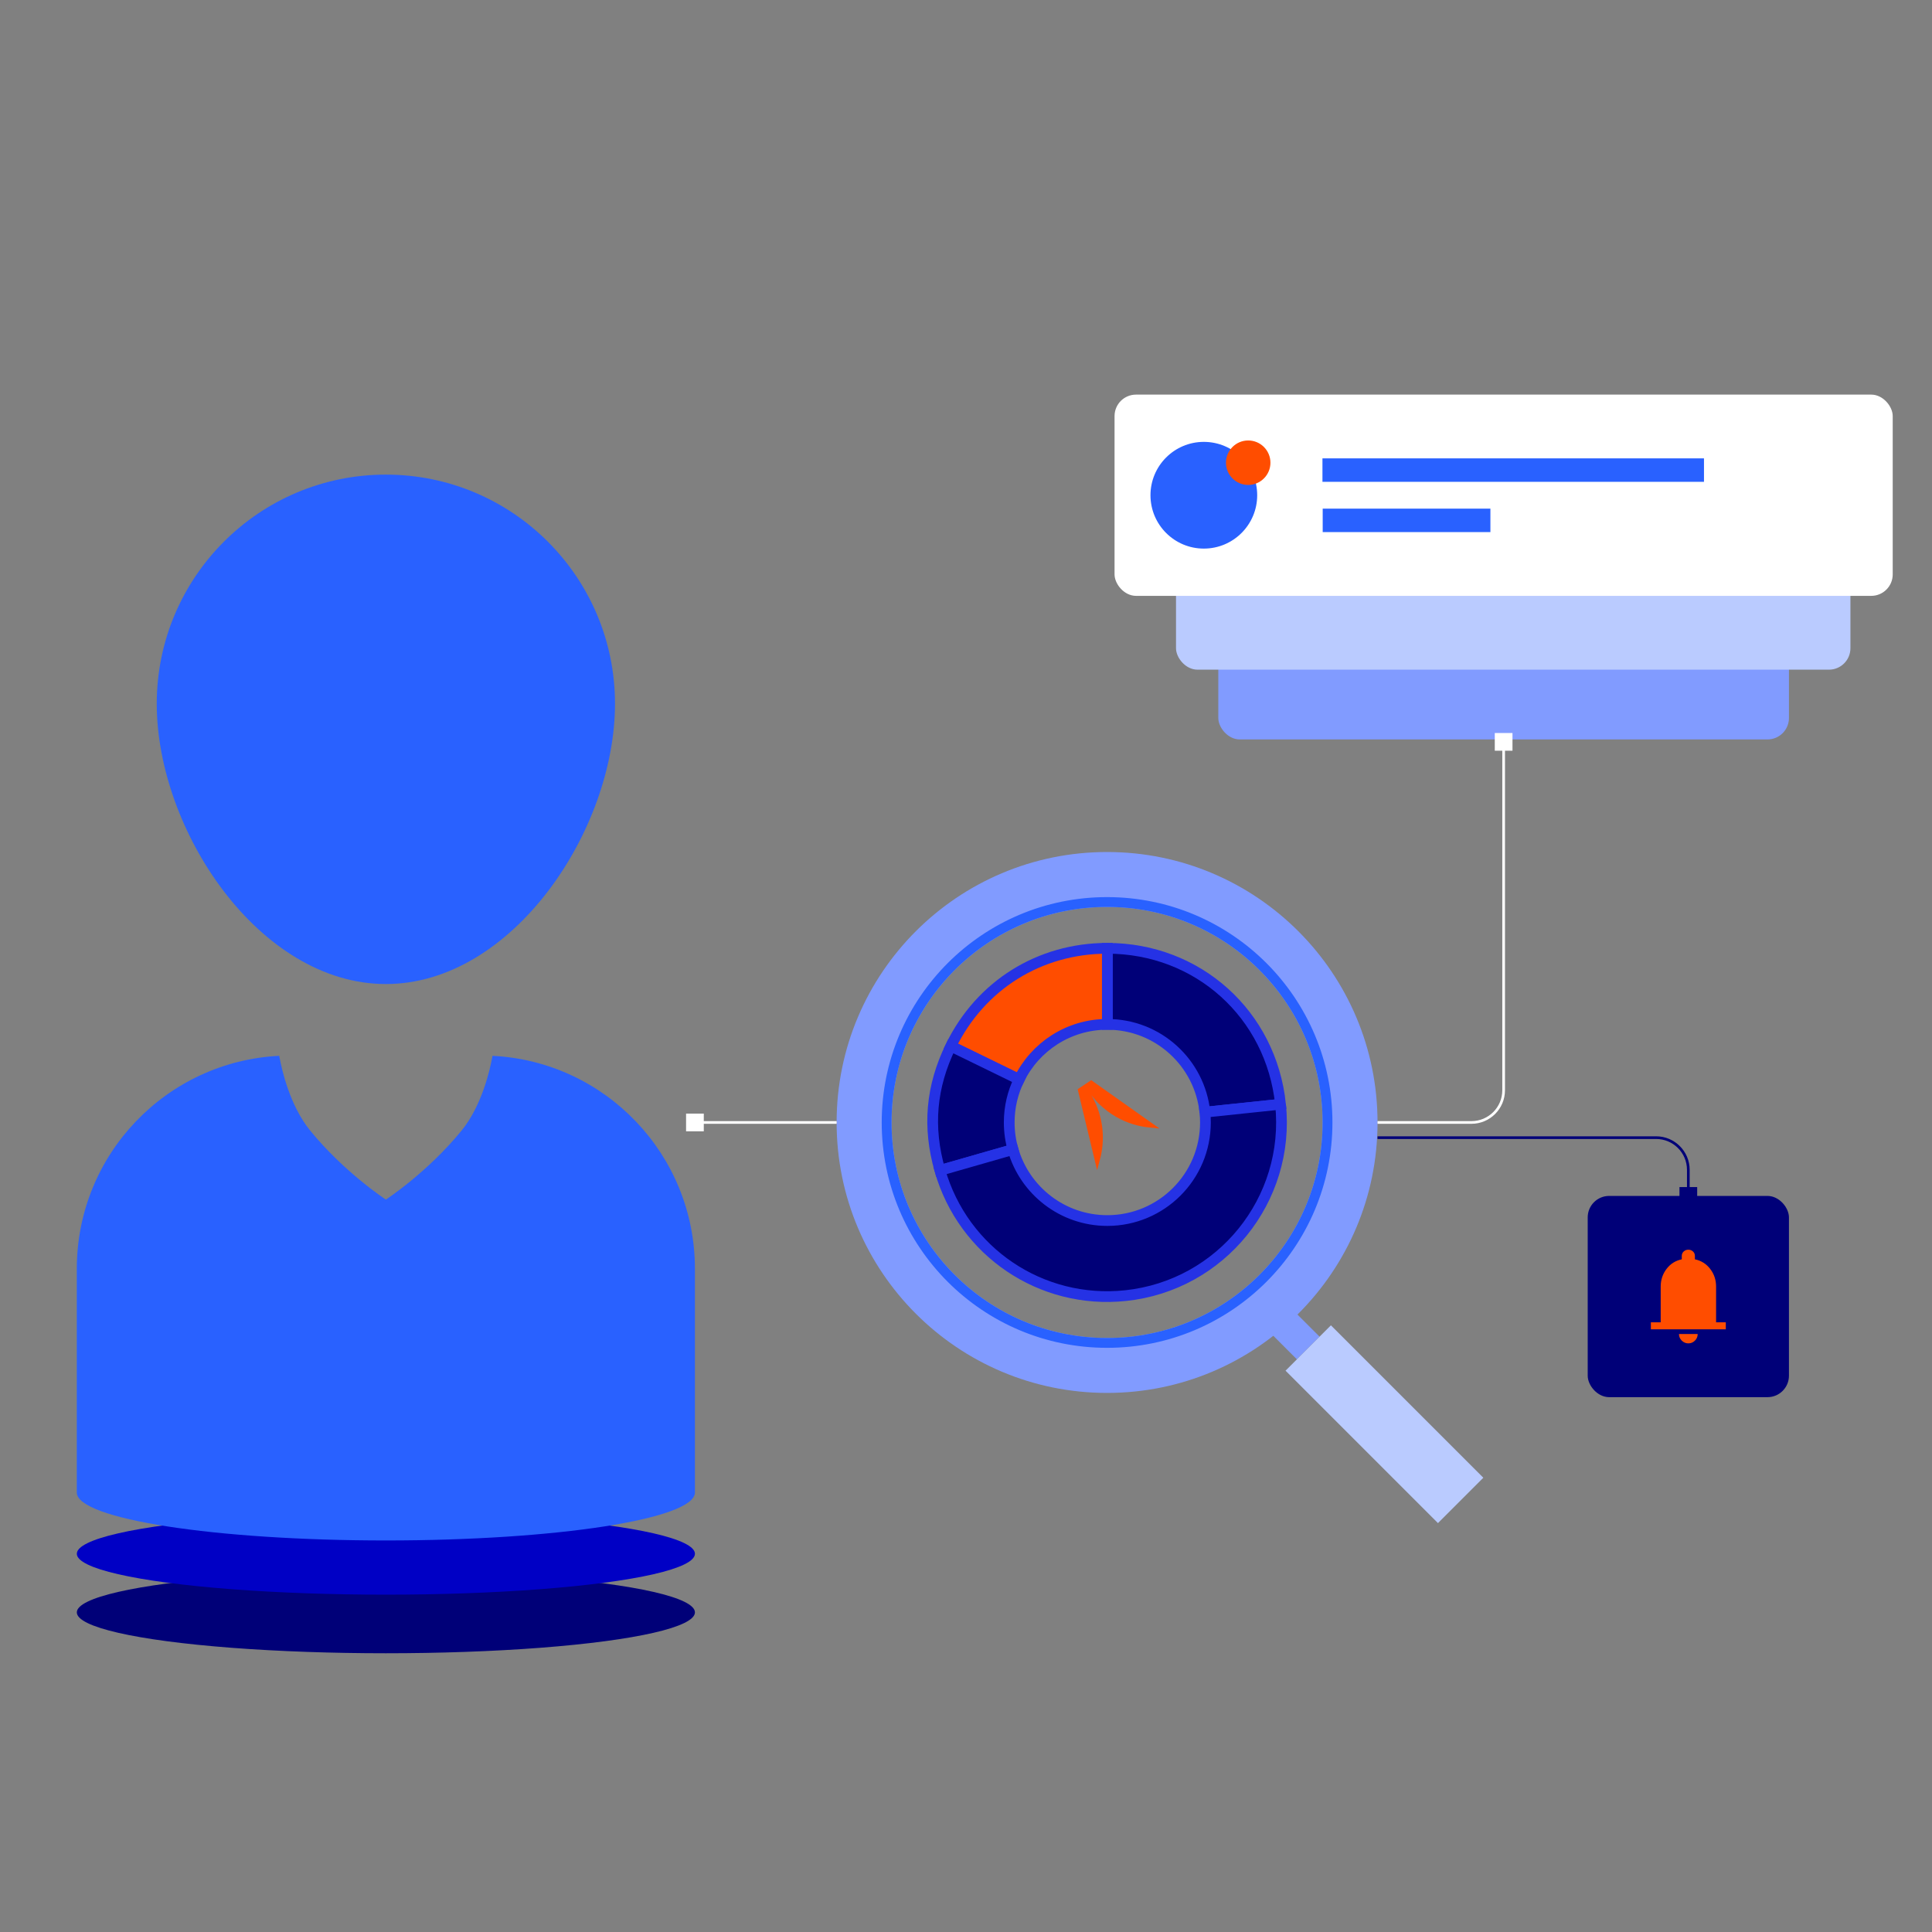 <?xml version="1.0" encoding="UTF-8"?><svg id="uuid-825624ca-1ce9-4506-9362-fd833d5fd26d" xmlns="http://www.w3.org/2000/svg" viewBox="0 0 1440 1440"><rect x="0" y="0" width="1440" height="1440" fill="#808080" stroke="none"/><defs><style>.uuid-1ce1d953-d6c3-4de1-8c04-5d4e71869800{stroke:#fff;}.uuid-1ce1d953-d6c3-4de1-8c04-5d4e71869800,.uuid-227bcd93-8860-4722-8824-f35c7d3fb92c,.uuid-9bd0b236-aed7-4cee-9ef1-75a138f09b52,.uuid-82289898-d011-4aa7-a82b-5d63bee8524a{stroke-miterlimit:10;}.uuid-1ce1d953-d6c3-4de1-8c04-5d4e71869800,.uuid-9bd0b236-aed7-4cee-9ef1-75a138f09b52{fill:none;stroke-width:2px;}.uuid-5969f2cb-8ff7-4c8e-8d37-a0a974417374{fill:#2961ff;}.uuid-5969f2cb-8ff7-4c8e-8d37-a0a974417374,.uuid-7701becb-c50a-4255-8de4-f0565ce96b55,.uuid-82479be7-c51a-442a-b40c-b22250ac7a95,.uuid-f1790d93-0a71-4fcc-bbc0-8debfaab0b43,.uuid-ab745f7b-45da-4991-b1d0-4b79feaaa540,.uuid-4cca52c4-ab4e-4968-a1e6-f10c905689cf,.uuid-100aeb08-8cc9-4832-a445-0c9c115ce230{stroke-width:0px;}.uuid-227bcd93-8860-4722-8824-f35c7d3fb92c,.uuid-82289898-d011-4aa7-a82b-5d63bee8524a{stroke:#2532e5;stroke-width:8px;}.uuid-227bcd93-8860-4722-8824-f35c7d3fb92c,.uuid-ab745f7b-45da-4991-b1d0-4b79feaaa540{fill:#ff4d00;}.uuid-7701becb-c50a-4255-8de4-f0565ce96b55{fill:#819bff;}.uuid-9bd0b236-aed7-4cee-9ef1-75a138f09b52{stroke:#000078;}.uuid-82479be7-c51a-442a-b40c-b22250ac7a95{fill:#bacbff;}.uuid-f1790d93-0a71-4fcc-bbc0-8debfaab0b43,.uuid-82289898-d011-4aa7-a82b-5d63bee8524a{fill:#000078;}.uuid-4cca52c4-ab4e-4968-a1e6-f10c905689cf{fill:#0000c5;}.uuid-100aeb08-8cc9-4832-a445-0c9c115ce230{fill:#fff;}</style></defs><ellipse class="uuid-f1790d93-0a71-4fcc-bbc0-8debfaab0b43" cx="287.61" cy="1201.76" rx="230.35" ry="30.48"/><ellipse class="uuid-4cca52c4-ab4e-4968-a1e6-f10c905689cf" cx="287.61" cy="1158.09" rx="230.35" ry="30.48"/><path class="uuid-82289898-d011-4aa7-a82b-5d63bee8524a" d="M898.06,828.97l56.37-5.92c-7.05-67.09-61.63-116.23-129.09-116.23v56.68c37.8,0,68.9,28.69,72.72,65.48Z"/><path class="uuid-227bcd93-8860-4722-8824-f35c7d3fb92c" d="M825.34,763.49s0,0,0,0v-56.68c-50.54,0-94.51,27.48-116.66,72.9l50.92,24.84c11.88-24.31,36.85-41.06,65.73-41.06Z"/><path class="uuid-82289898-d011-4aa7-a82b-5d63bee8524a" d="M752.21,836.61c0-11.5,2.66-22.38,7.39-32.06l-50.92-24.84c-14.77,30.28-17.4,60.29-8.11,92.68l54.46-15.61c-1.83-6.4-2.82-13.17-2.82-20.16Z"/><path class="uuid-82289898-d011-4aa7-a82b-5d63bee8524a" d="M954.43,823.04l-56.37,5.92c.26,2.51.4,5.06.4,7.64,0,40.39-32.74,73.12-73.12,73.12-33.39,0-61.55-22.38-70.31-52.96l-54.46,15.61c17.43,60.78,75.46,99.92,138.34,93.31,71.29-7.49,123.01-71.36,115.52-142.66Z"/><rect class="uuid-f1790d93-0a71-4fcc-bbc0-8debfaab0b43" x="1183.38" y="891.37" width="150" height="150" rx="16" ry="16"/><rect class="uuid-7701becb-c50a-4255-8de4-f0565ce96b55" x="908.05" y="441.13" width="425.33" height="110" rx="16" ry="16"/><rect class="uuid-82479be7-c51a-442a-b40c-b22250ac7a95" x="876.53" y="369.13" width="502.67" height="130" rx="16" ry="16"/><rect class="uuid-100aeb08-8cc9-4832-a445-0c9c115ce230" x="830.72" y="294.12" width="580" height="150" rx="16" ry="16"/><rect class="uuid-5969f2cb-8ff7-4c8e-8d37-a0a974417374" x="985.68" y="341.64" width="284.37" height="17.48"/><rect class="uuid-5969f2cb-8ff7-4c8e-8d37-a0a974417374" x="985.86" y="379.11" width="125" height="17.48"/><circle class="uuid-5969f2cb-8ff7-4c8e-8d37-a0a974417374" cx="897.27" cy="369.12" r="39.77"/><circle class="uuid-ab745f7b-45da-4991-b1d0-4b79feaaa540" cx="930.34" cy="344.87" r="16.57"/><path class="uuid-5969f2cb-8ff7-4c8e-8d37-a0a974417374" d="M458.39,524.53c0,94.32-76.46,208.91-170.78,208.91s-170.78-114.59-170.78-208.91,76.46-170.78,170.78-170.78,170.78,76.46,170.78,170.78Z"/><path class="uuid-5969f2cb-8ff7-4c8e-8d37-a0a974417374" d="M367.04,786.95c-.02.7-.14,1.39-.36,2.07-1.42,7.65-7.36,34.89-22.59,53.57-25.62,31.43-56.48,51.51-56.48,51.51,0,0-30.86-20.07-56.48-51.51-15.23-18.68-21.16-45.92-22.59-53.57-.22-.68-.34-1.37-.36-2.07-84.05,4.13-150.93,73.59-150.93,158.67v166.81c0,19.74,103.13,35.74,230.35,35.74s230.35-16,230.35-35.74v-166.81c0-85.08-66.88-154.53-150.93-158.67Z"/><rect class="uuid-7701becb-c50a-4255-8de4-f0565ce96b55" x="948.17" y="968.63" width="23.91" height="42.28" transform="translate(-418.66 968.81) rotate(-45)"/><rect class="uuid-82479be7-c51a-442a-b40c-b22250ac7a95" x="1007.96" y="981.19" width="47.83" height="160.66" transform="translate(-448.38 1040.56) rotate(-45)"/><path class="uuid-7701becb-c50a-4255-8de4-f0565ce96b55" d="M825.15,635.04c-111.33,0-201.58,90.25-201.58,201.58s90.25,201.58,201.58,201.58,201.58-90.25,201.58-201.58-90.25-201.58-201.58-201.58ZM825.15,997.26c-88.72,0-160.64-71.92-160.64-160.64s71.92-160.64,160.64-160.64,160.64,71.92,160.64,160.64-71.92,160.64-160.64,160.64Z"/><path class="uuid-5969f2cb-8ff7-4c8e-8d37-a0a974417374" d="M825.15,668.65c-92.76,0-167.97,75.2-167.97,167.97s75.2,167.97,167.97,167.97,167.97-75.2,167.97-167.97-75.2-167.97-167.97-167.97ZM825.15,997.26c-88.72,0-160.64-71.92-160.64-160.64s71.92-160.64,160.64-160.64,160.64,71.92,160.64,160.64-71.92,160.64-160.64,160.64Z"/><path class="uuid-1ce1d953-d6c3-4de1-8c04-5d4e71869800" d="M1026.73,836.62h69.99c13.25,0,24-10.75,24-24v-259.68"/><rect class="uuid-100aeb08-8cc9-4832-a445-0c9c115ce230" x="1114.12" y="546.34" width="13.2" height="13.2"/><path class="uuid-9bd0b236-aed7-4cee-9ef1-75a138f09b52" d="M1026.73,847.93h207.65c13.25,0,24,10.75,24,24v19.44"/><rect class="uuid-f1790d93-0a71-4fcc-bbc0-8debfaab0b43" x="1251.78" y="884.77" width="13.2" height="13.2"/><line class="uuid-1ce1d953-d6c3-4de1-8c04-5d4e71869800" x1="623.58" y1="836.62" x2="517.97" y2="836.62"/><rect class="uuid-100aeb08-8cc9-4832-a445-0c9c115ce230" x="511.36" y="830.02" width="13.2" height="13.2"/><path class="uuid-ab745f7b-45da-4991-b1d0-4b79feaaa540" d="M1230.46,990.8v-5.24h7.33v-26.7c0-4.89,1.44-9.24,4.32-13.05,2.88-3.81,6.68-6.21,11.39-7.2v-2.53c0-1.34.48-2.44,1.44-3.32.96-.87,2.11-1.31,3.45-1.31s2.49.44,3.45,1.31c.96.87,1.44,1.98,1.44,3.32v2.53c4.71.99,8.52,3.39,11.43,7.2,2.91,3.81,4.36,8.16,4.36,13.05v26.7h7.24v5.24h-55.85ZM1258.38,1001.27c-1.86,0-3.49-.68-4.89-2.05-1.4-1.37-2.09-3.01-2.09-4.93h13.96c0,1.92-.68,3.56-2.05,4.93-1.37,1.37-3.01,2.05-4.93,2.05Z"/><g id="uuid-54692a1a-74df-460a-ae13-09d9447ee344"><path class="uuid-ab745f7b-45da-4991-b1d0-4b79feaaa540" d="M803.22,811.83l14.49,60.3,2.37-8.78c1.28-5.04,2.78-13.64,1.34-24.1-1.47-10.55-5.32-18.45-7.98-22.96h0c3.15,4.14,8.99,10.64,18.17,16.01,9.11,5.31,17.59,7.1,22.74,7.81l9.86,1.01-50.87-36.02-10.13,6.73Z"/></g></svg>